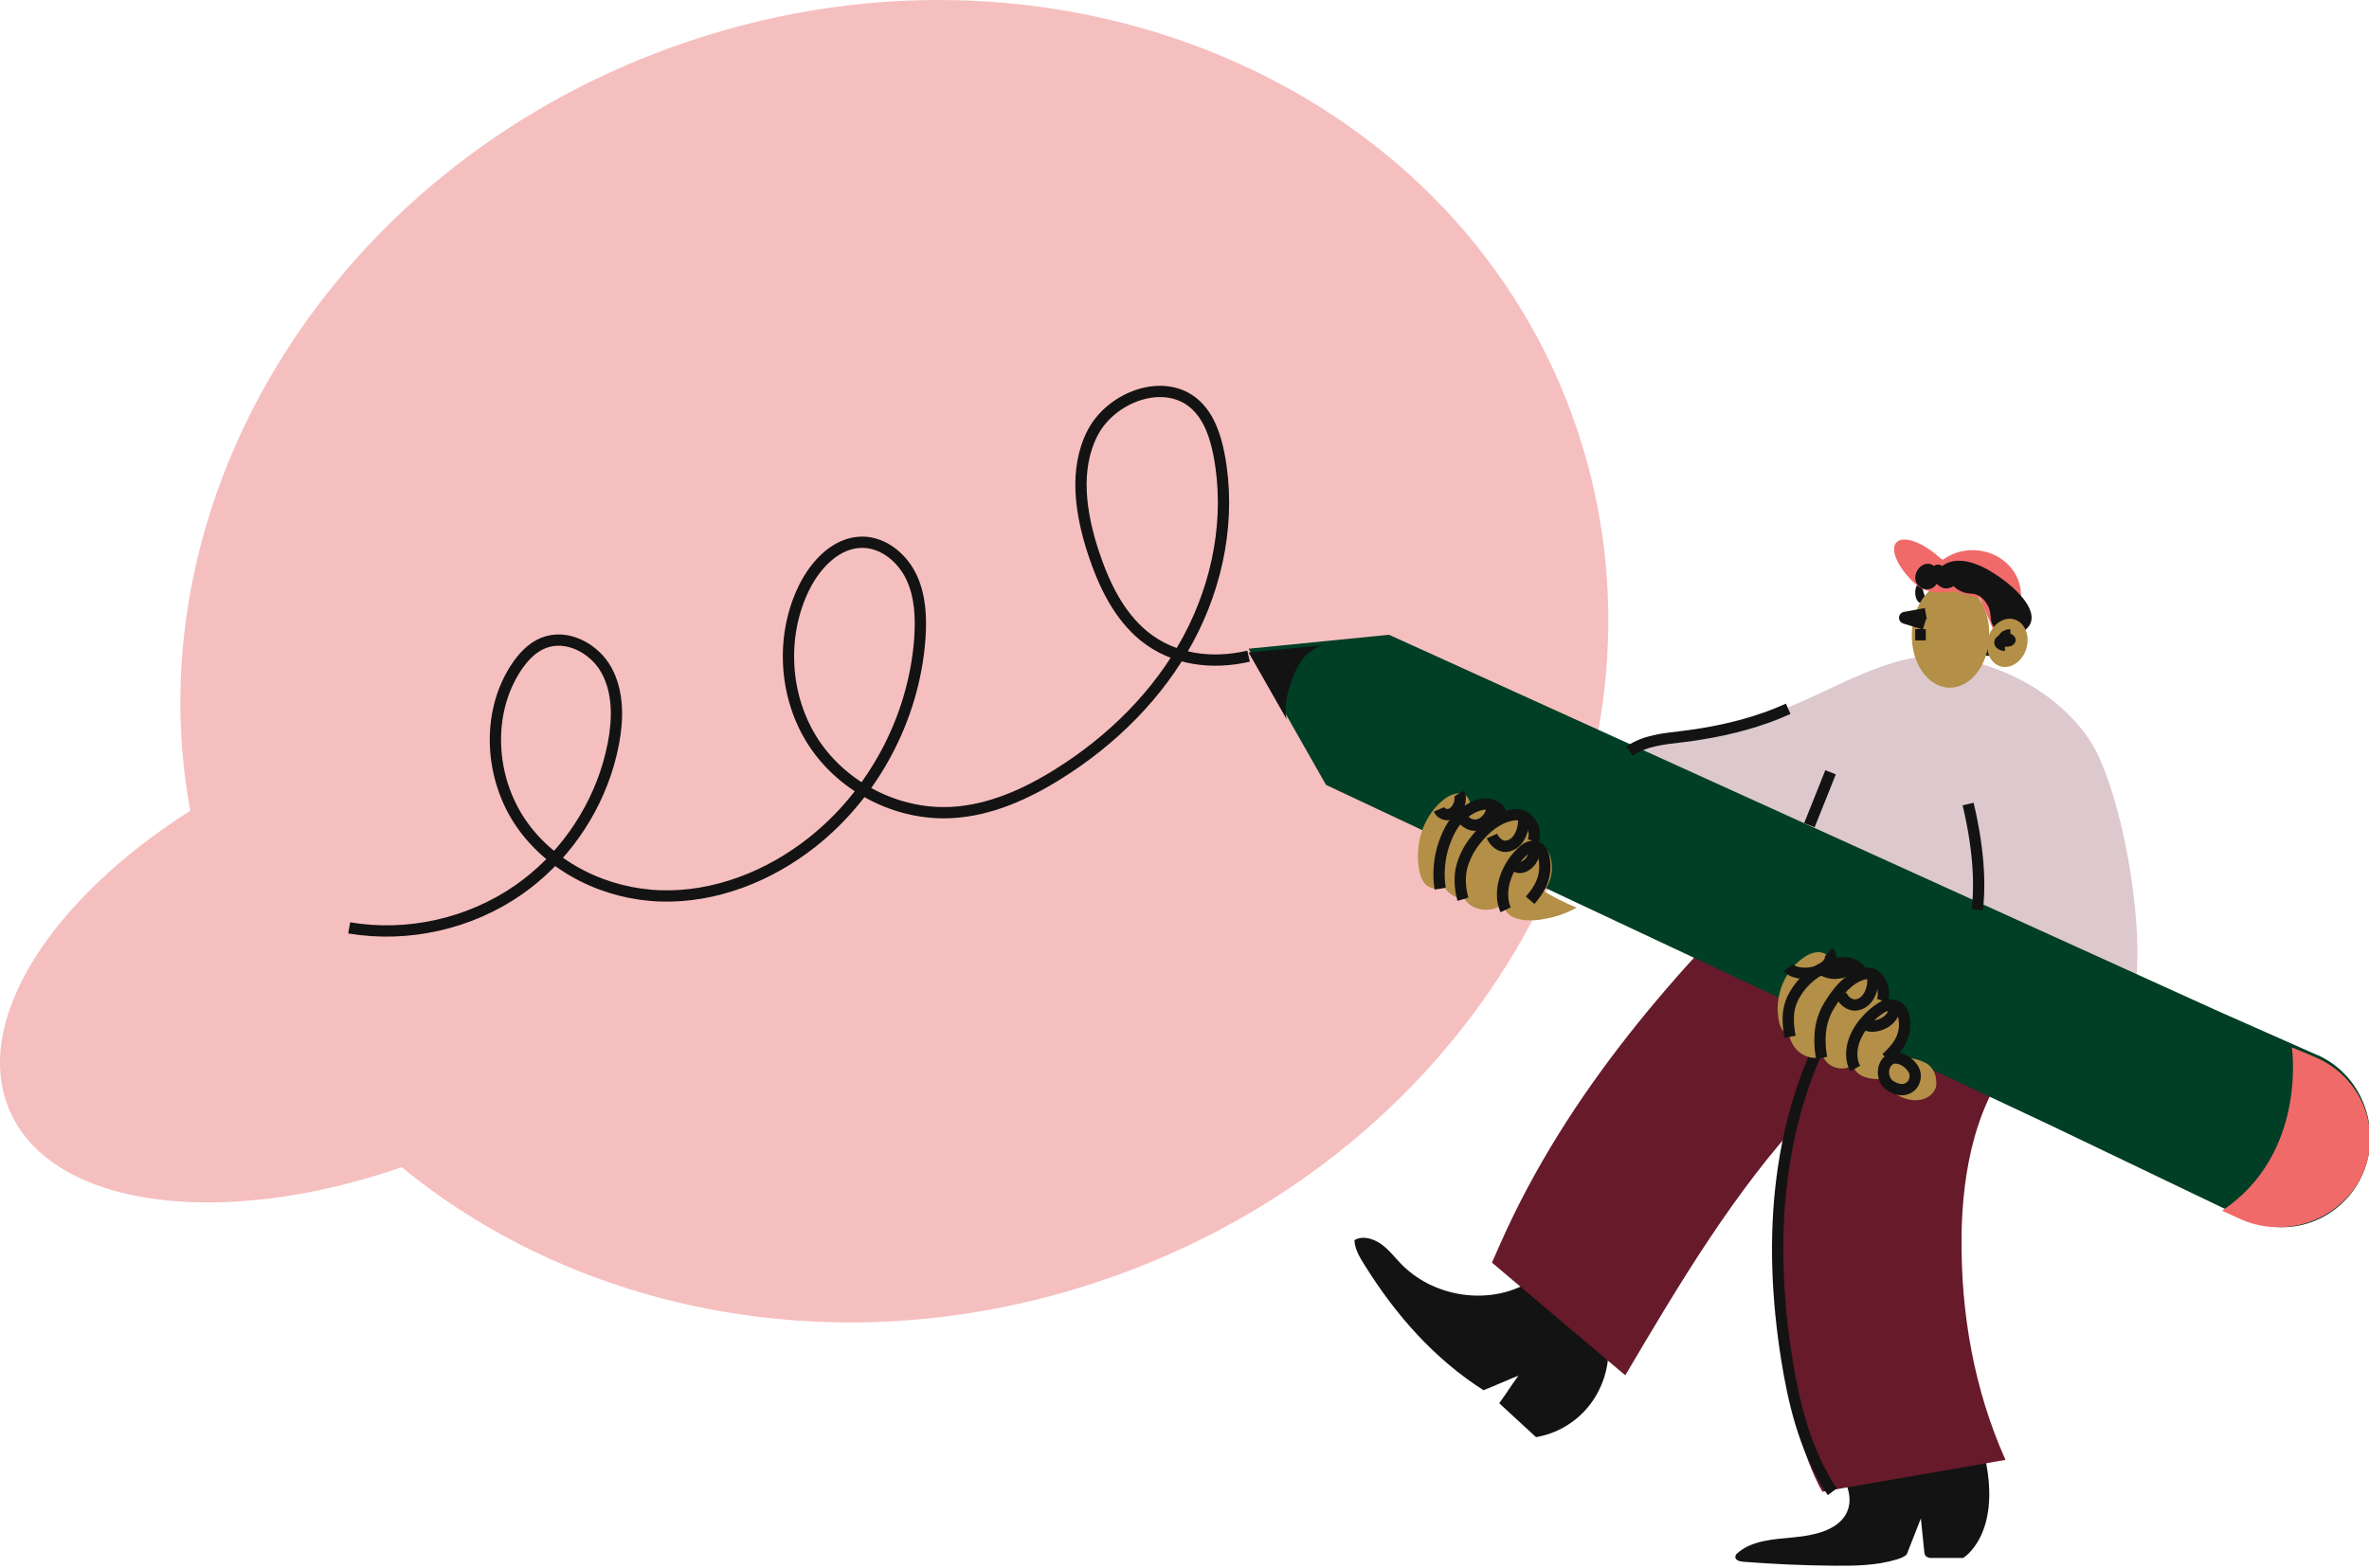 

  <svg
    width="210"
    viewBox="0 0 210 139"
    fill="none"
    xmlns="http://www.w3.org/2000/svg"
  >
    <g clipPath="url(#clip0_31504_89132)">
      <path
        d="M170.711 53.181C170.577 53.417 170.314 53.538 170.126 53.417C169.937 53.295 169.803 53.002 169.778 52.677C169.753 52.352 169.828 52.019 169.972 51.792C170.046 51.678 170.141 51.589 170.245 51.589"
        fill="#131313"
      />
      <path
        d="M176.914 57.216C177.177 57.331 177.342 57.574 177.251 57.761C177.161 57.947 176.889 58.09 176.569 58.138C176.248 58.185 175.894 58.128 175.647 58.004C175.516 57.942 175.409 57.856 175.4 57.756"
        fill="#131313"
      />
      <path
        d="M176.015 129.441C171.616 129.575 167.217 129.815 162.834 130.176C163.79 131.399 164.384 133.054 163.565 134.362C162.722 135.712 160.763 136.136 159.022 136.299C157.224 136.469 155.233 136.575 153.973 137.741C153.884 137.819 153.828 137.932 153.828 138.045C153.828 138.349 154.238 138.441 154.559 138.469C157.216 138.674 159.889 138.795 162.562 138.816C164.448 138.837 166.366 138.802 168.148 138.257C168.469 138.158 168.799 138.038 169.023 137.819L170.276 134.623L170.589 137.685C170.613 137.939 170.854 138.13 171.142 138.13H174.024C174.024 138.13 177.388 136.136 176.007 129.441H176.015Z"
        fill="#131313"
      />
      <path
        d="M139.416 36.959C128.537 6.887 92.805 -7.799 59.595 4.167C29.449 15.027 11.744 44.11 16.865 71.883C4.352 79.819 -2.56 90.718 0.881 98.528C4.659 107.106 19.63 109.02 35.615 103.484C51.937 116.9 76.051 121.338 98.963 113.081C132.174 101.116 150.287 67.037 139.416 36.959Z"
        fill="#F6BFBF"
      />
      <path
        d="M30.953 82.266C36.147 83.144 41.656 81.901 45.983 78.885C49.79 76.225 52.635 72.219 53.935 67.747C54.109 67.145 54.258 66.528 54.377 65.91C54.794 63.725 54.826 61.358 53.754 59.41C52.682 57.463 50.231 56.181 48.174 57.004C47.126 57.423 46.322 58.31 45.707 59.26C43.075 63.329 43.437 68.974 46.172 72.972C48.907 76.969 53.738 79.281 58.562 79.431C63.385 79.582 68.153 77.698 71.952 74.705C77.453 70.375 81.016 63.654 81.536 56.656C81.67 54.795 81.591 52.855 80.795 51.169C79.999 49.483 78.352 48.106 76.492 48.074C74.19 48.042 72.322 49.998 71.298 52.064C69.162 56.37 69.485 61.801 72.11 65.823C74.742 69.844 79.581 72.299 84.357 72.037C87.738 71.855 90.938 70.422 93.807 68.625C98.559 65.657 102.689 61.587 105.345 56.64C108.001 51.692 109.12 45.849 108.064 40.331C107.741 38.661 107.174 36.943 105.905 35.819C103.186 33.42 98.496 35.178 96.841 38.408C95.186 41.646 95.793 45.572 96.936 49.032C97.858 51.811 99.174 54.581 101.444 56.418C104.029 58.5 107.442 58.935 110.681 58.175"
        stroke="#131313"
        strokeWidth="0.219"
        strokeLinecap="round"
        strokeLinejoin="round"
      />
      <path
        d="M136.321 127.565C135.184 126.5 134.03 125.477 132.901 124.412C133.498 123.587 133.998 122.795 134.595 121.969C133.563 122.382 132.546 122.844 131.506 123.257C127.191 120.509 123.755 116.63 121.02 112.248C120.577 111.538 120.101 110.803 120.061 109.953C120.786 109.533 121.698 109.797 122.392 110.275C123.085 110.754 123.609 111.447 124.198 112.058C126.916 114.847 131.369 115.672 134.869 114.038C134.966 113.997 135.071 113.948 135.176 113.956C135.305 113.972 135.393 114.071 135.482 114.171C137.571 116.457 139.967 118.445 142.572 120.063C142.491 121.837 141.798 123.579 140.644 124.899C139.491 126.228 137.886 127.127 136.168 127.416"
        fill="#131313"
      />
      <path
        d="M173.878 109.689C173.949 103.742 175.152 97.457 179.154 93.054L162.187 89.108C157.414 98.677 156.856 109.878 158.24 120.487C158.735 124.284 159.482 128.104 161.165 131.546C161.283 131.782 161.408 132.026 161.55 132.254L177.778 129.435C175.01 123.267 173.807 116.447 173.886 109.689H173.878Z"
        fill="#661A2A"
      />
      <path
        d="M163.745 95.079C165.159 93.688 166.573 92.289 167.987 90.899C169.878 89.037 171.815 87.137 173.916 85.769C174.541 85.358 174.659 84.37 174.12 84.066L159.519 76.048C159.261 75.904 158.917 75.98 158.644 76.238C148.628 85.86 138.98 96.842 133.074 110.088C132.887 110.514 132.527 111.32 132.254 111.943L144.074 121.937C148.878 113.782 153.792 105.551 160.05 98.833C161.253 97.541 162.503 96.31 163.745 95.086V95.079Z"
        fill="#661A2A"
      />
      <path
        d="M163.208 89.108C157.378 98.677 156.696 109.878 158.386 120.487C158.991 124.284 159.904 128.104 161.959 131.546C162.103 131.782 162.257 132.026 162.43 132.254"
        stroke="#131313"
        strokeWidth="0.219"
        strokeLinecap="round"
        strokeLinejoin="round"
      />
      <path
        d="M189.397 86.464C189.852 80.891 188.169 71.288 185.816 66.616C185.816 66.616 182.857 60.136 173.389 58.32C168.596 57.404 163.762 60.496 158.929 62.546C158.235 62.836 157.549 63.11 156.855 63.344C154.303 64.213 151.695 64.714 149.086 65.019C147.348 65.215 145.505 65.371 144.022 66.491C141.884 68.111 141.214 71.335 141.884 73.848C142.554 76.352 144.269 78.277 146.056 79.952C148.672 82.418 151.615 84.601 155.036 85.619C156.624 86.096 158.299 86.307 159.95 86.55C165.429 87.348 171.507 92.49 176.835 93.86C178.598 94.314 180.384 94.799 182.243 94.729C184.101 94.658 186.095 93.946 187.411 92.388C188.783 90.776 189.222 88.546 189.389 86.456L189.397 86.464Z"
        fill="#DCC8CD"
      />
      <path
        d="M205.418 93.542L196.444 89.567L123.127 56.278L110.682 57.516L117.546 69.591L181.664 99.719L199.261 108.155C203.184 109.895 207.776 108.019 209.473 104.005C211.17 99.982 209.341 95.273 205.426 93.534L205.418 93.542Z"
        fill="#003E25"
      />
      <path
        d="M114.062 63.782C113.769 62.629 114.153 61.238 114.574 60.124C114.808 59.5 115.102 58.892 115.516 58.378C115.93 57.864 116.623 57.351 117.247 57.216L110.682 57.849L114.062 63.782Z"
        fill="#131313"
      />
      <path
        d="M164.135 94.512C163.464 94.905 162.517 94.766 161.964 94.201C161.625 93.858 161.435 93.375 161.364 92.884C161.293 92.393 161.349 91.894 161.443 91.411C161.727 90.012 162.501 88.793 163.362 87.672C163.883 86.985 164.562 86.453 165.375 86.306C165.549 86.273 165.801 86.314 165.975 86.355C166.299 86.428 166.559 86.698 166.693 87.017C166.828 87.337 166.993 87.828 166.954 88.171C166.922 88.408 166.843 88.646 166.733 88.858C166.622 89.079 166.33 89.137 166.18 89.333C165.596 90.078 165.067 90.863 164.696 91.739C164.325 92.614 164.08 93.555 164.135 94.512Z"
        fill="#B38F47"
      />
      <path
        d="M162.837 85.392C161.871 85.572 161.141 86.251 160.437 86.913C159.734 87.575 159.22 88.399 158.886 89.276C158.642 89.912 158.48 90.591 158.525 91.269C158.57 91.948 158.823 92.627 159.31 93.117C159.797 93.607 160.546 93.89 161.24 93.77L161.727 93.744C161.962 93.572 161.601 93.263 161.646 92.988C161.844 91.948 162.106 90.909 162.602 89.972C162.891 89.413 163.26 88.898 163.63 88.382C163.847 88.073 164.072 87.764 164.316 87.48C164.559 87.197 165.064 86.879 165.082 86.518C165.109 86.122 164.586 85.65 164.207 85.495C163.829 85.34 163.224 85.323 162.818 85.401L162.837 85.392Z"
        fill="#B38F47"
      />
      <path
        d="M159.923 84.872C159.112 85.419 158.45 86.227 158.045 87.169C157.64 88.111 157.491 89.171 157.632 90.197C157.678 90.567 157.772 90.946 157.959 91.257C158.146 91.568 158.442 91.829 158.793 91.888L159.058 91.921C159.19 91.148 159.214 90.391 159.517 89.684C159.782 89.07 160.063 88.464 160.437 87.926C160.655 87.615 160.897 87.329 161.138 87.043C161.45 86.672 161.754 86.311 162.066 85.941C162.151 85.84 162.229 85.739 162.26 85.613C162.284 85.503 162.26 85.394 162.229 85.293C162.183 85.091 162.112 84.881 161.98 84.729C161.871 84.603 161.723 84.519 161.567 84.477C161.014 84.3 160.414 84.544 159.923 84.872Z"
        fill="#B38F47"
      />
      <path
        d="M167.571 93.276C168.234 93.914 168.959 94.459 169.774 94.828C169.27 95.143 168.766 95.32 168.199 95.443C167.28 95.65 166.313 95.796 165.408 95.527C165.097 95.435 164.787 95.281 164.559 95.02C164.22 94.628 164.123 94.044 164.151 93.499C164.165 93.253 164.199 93.007 164.261 92.776C164.331 92.515 164.441 92.277 164.552 92.039C164.952 91.209 165.394 90.349 166.065 89.765C166.306 89.557 166.852 89.181 167.156 89.119C167.46 89.058 167.888 89.25 168.103 89.496C168.234 89.642 168.31 89.895 168.344 90.103C168.704 92.139 167.612 93.191 167.564 93.284L167.571 93.276Z"
        fill="#B38F47"
      />
      <path
        d="M164.451 94.736C164.046 93.996 164.076 93.047 164.359 92.255C164.941 90.603 166.442 89.52 166.841 89.303C167.239 89.086 167.752 89.027 168.15 89.243C168.449 89.408 168.663 89.707 168.74 90.035C169.138 91.761 168.242 92.89 167.201 93.824"
        stroke="#131313"
        strokeWidth="0.219"
        strokeLinecap="round"
        strokeLinejoin="round"
      />
      <path
        d="M165.084 90.626C165.236 90.784 165.507 90.927 165.73 90.965C166.113 91.025 166.504 90.935 166.855 90.777C167.19 90.626 167.493 90.401 167.685 90.108C167.876 89.814 167.956 89.438 167.852 89.108"
        stroke="#131313"
        strokeWidth="0.219"
        strokeLinecap="round"
        strokeLinejoin="round"
      />
      <path
        d="M161.487 93.797C161.283 92.87 161.267 91.546 161.519 90.635C161.77 89.725 162.069 89.226 162.596 88.461C163.28 87.482 164.169 86.588 165.277 86.339C165.49 86.287 165.718 86.27 165.922 86.339C166.087 86.391 166.237 86.494 166.37 86.623C166.897 87.13 167.102 87.997 166.858 88.719"
        stroke="#131313"
        strokeWidth="0.219"
        strokeLinecap="round"
        strokeLinejoin="round"
      />
      <path
        d="M163.207 88.2C163.465 88.808 164.022 89.129 164.468 89.106C164.795 89.084 165.116 88.946 165.395 88.659C165.673 88.372 165.889 87.935 165.987 87.419C166.049 87.097 166.022 86.592 165.938 86.294"
        stroke="#131313"
        strokeWidth="0.219"
        strokeLinecap="round"
        strokeLinejoin="round"
      />
      <path
        d="M158.682 91.921C158.468 90.783 158.396 89.627 158.887 88.574C159.387 87.52 160.226 86.611 161.262 86.008C161.762 85.71 162.325 85.489 162.905 85.396C163.342 85.328 163.816 85.336 164.226 85.498C164.637 85.659 164.994 85.999 165.083 86.415"
        stroke="#131313"
        strokeWidth="0.219"
        strokeLinecap="round"
        strokeLinejoin="round"
      />
      <path
        d="M161.332 85.825C161.62 86.087 162.048 86.258 162.501 86.289C162.954 86.319 163.424 86.209 163.769 85.99C164.017 85.831 164.214 85.587 164.124 85.356"
        stroke="#131313"
        strokeWidth="0.219"
        strokeLinecap="round"
        strokeLinejoin="round"
      />
      <path
        d="M158.518 85.796C158.625 85.941 158.862 86.077 159.064 86.141C159.599 86.322 160.217 86.341 160.776 86.204C161.334 86.068 161.81 85.76 162.095 85.379C162.297 85.116 162.356 84.644 162.095 84.418"
        stroke="#131313"
        strokeWidth="0.219"
        strokeLinecap="round"
        strokeLinejoin="round"
      />
      <path
        d="M170.665 94.22C171.189 94.475 171.567 95.052 171.63 95.718C171.656 95.996 171.675 96.303 171.548 96.55C170.684 98.317 167.636 97.561 167.024 95.681C166.847 95.142 167.043 94.535 167.466 94.25C167.996 93.891 168.627 93.756 169.239 93.808C169.731 93.853 170.204 93.996 170.659 94.213L170.665 94.22Z"
        fill="#B38F47"
      />
      <path
        d="M167.699 93.839C167.786 93.81 167.88 93.79 167.974 93.8C168.508 93.8 169.018 94.061 169.41 94.517C169.559 94.691 169.693 94.894 169.748 95.146C169.826 95.514 169.716 95.921 169.504 96.183C169.292 96.444 168.979 96.59 168.672 96.609C168.366 96.628 168.06 96.531 167.778 96.386C167.597 96.299 167.425 96.183 167.283 96.018C167.001 95.689 166.891 95.156 167.001 94.701C167.103 94.294 167.378 93.974 167.699 93.848V93.839Z"
        stroke="#131313"
        strokeWidth="0.219"
        strokeLinecap="round"
        strokeLinejoin="round"
      />
      <path
        d="M132.806 80.424C132.013 80.832 130.892 80.71 130.229 80.162C129.818 79.819 129.585 79.345 129.491 78.855C129.398 78.364 129.445 77.866 129.557 77.384C129.856 75.978 130.631 74.654 131.742 73.6C132.405 72.971 133.124 72.276 134.198 72.252C134.403 72.252 134.609 72.203 134.814 72.235C135.197 72.309 135.515 72.57 135.683 72.889C135.851 73.208 136.047 73.706 136 74.049C135.972 74.295 135.841 74.54 135.72 74.76C135.599 74.981 135.3 75.022 135.122 75.21C134.45 75.962 133.843 76.763 133.413 77.645C132.984 78.528 132.722 79.476 132.816 80.432L132.806 80.424Z"
        fill="#B38F47"
      />
      <path
        d="M131.327 71.314C130.454 71.519 129.859 71.954 129.233 72.638C128.606 73.33 128.154 74.184 127.868 75.099C127.654 75.757 127.527 76.457 127.574 77.149C127.622 77.841 127.868 78.533 128.328 79.029C128.78 79.524 129.661 79.832 130.296 79.695L130.351 79.601C130.566 79.422 130.415 79.131 130.462 78.849C130.621 77.781 130.843 76.713 131.272 75.731C131.526 75.15 131.851 74.612 132.176 74.082C132.367 73.766 132.565 73.441 132.779 73.142C132.993 72.852 133.176 72.792 133.192 72.416C133.208 72.014 132.922 71.647 132.573 71.501C132.224 71.356 131.7 71.228 131.335 71.314H131.327Z"
        fill="#B38F47"
      />
      <path
        d="M127.993 70.881C127.176 71.51 126.518 72.429 126.121 73.48C125.724 74.54 125.597 75.732 125.756 76.867C125.811 77.279 125.907 77.692 126.105 78.049C126.303 78.405 126.613 78.677 126.962 78.734L127.224 78.79C127.343 77.927 127.366 77.064 127.66 76.257C127.914 75.572 128.191 74.887 128.564 74.277C128.779 73.921 129.017 73.602 129.262 73.274C129.572 72.861 129.881 72.439 130.183 72.026C130.262 71.913 130.349 71.801 130.373 71.651C130.389 71.529 130.373 71.407 130.341 71.294C130.286 71.069 130.214 70.844 130.08 70.675C129.969 70.534 129.81 70.45 129.651 70.403C129.08 70.225 128.477 70.506 127.985 70.881H127.993Z"
        fill="#B38F47"
      />
      <path
        d="M136.854 79.008C137.481 79.427 138.87 80.118 139.759 80.467C139.221 80.801 138.221 81.189 137.608 81.329C136.615 81.561 135.577 81.732 134.591 81.476C134.248 81.391 133.912 81.243 133.665 80.979C133.292 80.591 133.18 80.001 133.195 79.45C133.202 79.202 133.232 78.954 133.299 78.721C133.374 78.457 133.486 78.209 133.605 77.968C134.024 77.114 134.561 76.315 135.278 75.709C135.54 75.492 135.794 75.135 136.122 75.058C136.451 74.98 136.906 75.143 137.145 75.383C137.287 75.531 137.369 75.725 137.429 75.927C137.683 76.858 137.623 77.836 137.033 78.767C136.981 78.853 136.906 78.907 136.862 79L136.854 79.008Z"
        fill="#B38F47"
      />
      <path
        d="M133.467 80.666C133.118 79.925 133.131 78.965 133.347 78.156C133.804 76.469 134.934 75.479 135.264 75.252C135.594 75.025 136.019 74.95 136.349 75.169C136.603 75.328 136.78 75.63 136.85 75.955C137.212 77.694 136.482 78.851 135.638 79.819"
        stroke="#131313"
        strokeWidth="0.219"
        strokeLinecap="round"
        strokeLinejoin="round"
      />
      <path
        d="M134.131 76.567C134.237 76.722 134.435 76.87 134.584 76.9C134.839 76.952 135.1 76.856 135.33 76.693C135.548 76.538 135.75 76.316 135.873 76.021C135.996 75.725 136.049 75.363 135.969 75.038"
        stroke="#131313"
        strokeWidth="0.219"
        strokeLinecap="round"
        strokeLinejoin="round"
      />
      <path
        d="M129.683 79.728C129.413 78.815 129.339 77.632 129.618 76.728C129.896 75.824 130.249 75.173 130.861 74.413C131.641 73.433 132.681 72.537 133.98 72.275C134.231 72.225 134.491 72.199 134.741 72.258C134.936 72.309 135.122 72.402 135.28 72.529C135.911 73.01 136.171 73.864 135.902 74.582"
        stroke="#131313"
        strokeWidth="0.219"
        strokeLinecap="round"
        strokeLinejoin="round"
      />
      <path
        d="M132.254 74.121C132.521 74.737 133.075 75.081 133.524 75.034C133.854 74.998 134.177 74.844 134.451 74.536C134.725 74.228 134.942 73.765 135.026 73.244C135.082 72.912 135.089 72.532 134.998 72.224"
        stroke="#131313"
        strokeWidth="0.219"
        strokeLinecap="round"
        strokeLinejoin="round"
      />
      <path
        d="M127.661 78.79C127.455 77.507 127.582 76.023 128.008 74.817C128.435 73.611 128.894 72.769 129.802 72.07C130.245 71.725 130.727 71.467 131.24 71.343C131.628 71.257 132.039 71.257 132.41 71.429C132.781 71.601 133.097 71.974 133.192 72.444"
        stroke="#131313"
        strokeWidth="0.219"
        strokeLinecap="round"
        strokeLinejoin="round"
      />
      <path
        d="M129.441 72.286C129.739 72.787 130.176 73.108 130.63 73.156C131.084 73.203 131.546 72.977 131.893 72.537C132.141 72.227 132.322 71.739 132.232 71.286"
        stroke="#131313"
        strokeWidth="0.219"
        strokeLinecap="round"
        strokeLinejoin="round"
      />
      <path
        d="M127.564 71.758C127.624 71.901 127.743 72.026 127.845 72.088C128.113 72.258 128.429 72.267 128.703 72.124C128.977 71.981 129.216 71.678 129.359 71.294C129.454 71.026 129.484 70.571 129.347 70.348"
        stroke="#131313"
        strokeWidth="0.219"
        strokeLinecap="round"
        strokeLinejoin="round"
      />
      <path
        d="M175.274 80.666C175.473 79.088 175.58 75.967 174.463 71.286"
        stroke="#131313"
        strokeWidth="0.219"
        strokeLinecap="round"
        strokeLinejoin="round"
      />
      <path
        d="M162.27 68.472L160.395 73.162"
        stroke="#131313"
        strokeWidth="0.219"
        strokeLinecap="round"
        strokeLinejoin="round"
      />
      <path
        d="M205.209 93.719L203.161 92.859C203.161 92.859 204.567 102.261 196.975 107.344L198.779 108.163C202.876 109.881 207.672 108.029 209.444 104.065C211.216 100.094 209.306 95.444 205.217 93.726L205.209 93.719Z"
        fill="#F06A6A"
      />
      <path
        d="M158.517 62.844C157.849 63.134 157.189 63.408 156.521 63.643C154.065 64.513 151.555 65.014 149.045 65.32C147.479 65.507 145.821 65.648 144.447 66.596"
        stroke="#131313"
        strokeWidth="0.219"
        strokeLinecap="round"
        strokeLinejoin="round"
      />
      <path
        d="M176.336 56.4C176.422 53.813 174.947 51.659 173.057 51.59C171.452 51.53 170.056 52.983 169.619 55C169.619 55 168.781 55.167 168.839 55.19L169.541 55.434C169.505 55.677 169.483 55.898 169.476 56.157C169.39 58.744 170.865 60.898 172.756 60.967C174.653 61.035 176.257 58.996 176.336 56.4Z"
        fill="#B38F47"
      />
      <path
        d="M169.773 56.278C169.843 56.278 170.029 56.278 170.216 56.278C170.402 56.278 170.594 56.278 170.711 56.278"
        stroke="#131313"
        strokeWidth="0.219"
        strokeLinecap="round"
        strokeLinejoin="round"
      />
      <path
        d="M170.712 54.403C170.093 54.51 169.475 54.624 168.857 54.746C168.829 54.746 168.829 54.796 168.857 54.803C169.434 54.983 170.018 55.161 170.595 55.34"
        stroke="#131313"
        strokeWidth="0.219"
        strokeLinecap="round"
        strokeLinejoin="round"
      />
      <path
        d="M170.711 51.781C171.296 49.65 173.627 48.355 175.919 48.899C178.212 49.442 179.604 51.609 179.019 53.74C178.712 54.877 177.904 55.771 176.881 56.279L175.511 53.025L170.711 51.788V51.781Z"
        fill="#F06A6A"
      />
      <path
        d="M168.063 48.143C168.599 47.446 170.283 47.979 171.823 49.333C173.362 50.687 175.858 50.802 175.33 51.5C174.802 52.197 171.44 53.215 169.893 51.861C168.346 50.507 167.527 48.841 168.063 48.143Z"
        fill="#F06A6A"
      />
      <path
        d="M172.14 50.165C171.938 50.011 171.604 50.024 171.418 50.191C171.239 49.991 170.898 49.937 170.618 50.024C170.339 50.111 170.129 50.312 169.989 50.533C169.795 50.841 169.71 51.215 169.826 51.55C169.943 51.885 170.269 52.179 170.672 52.239C171.076 52.3 171.526 52.099 171.651 51.764C171.891 51.918 172.031 52.079 172.318 52.146C172.605 52.213 172.955 52.132 173.172 51.958C173.444 52.273 173.964 52.534 174.414 52.601C174.631 52.634 174.856 52.634 175.066 52.681C175.687 52.828 176.067 53.364 176.3 53.879C176.533 54.408 176.355 55.064 176.719 55.539C177.713 56.844 179.716 56.235 180.034 55.151C180.515 53.544 177.822 51.51 176.945 50.961C176.657 50.78 173.925 48.819 172.14 50.205"
        fill="#131313"
      />
      <path
        d="M179.626 57.496C179.968 56.347 179.493 55.191 178.564 54.914C177.635 54.637 176.605 55.344 176.263 56.493C175.92 57.642 176.395 58.798 177.324 59.075C178.253 59.352 179.283 58.645 179.626 57.496Z"
        fill="#B38F47"
      />
      <path
        d="M178.215 56.278C177.971 56.285 177.767 56.388 177.672 56.501C177.624 56.559 177.597 56.624 177.617 56.686C177.638 56.747 177.719 56.809 177.835 56.83C177.95 56.85 178.107 56.83 178.161 56.771C178.175 56.761 178.181 56.747 178.175 56.737C178.175 56.713 178.134 56.689 178.093 56.675C177.977 56.641 177.835 56.648 177.706 56.672C177.468 56.717 177.284 56.833 177.278 56.96C177.271 57.086 177.481 57.213 177.733 57.216"
        stroke="#131313"
        strokeWidth="0.219"
        strokeLinecap="round"
        strokeLinejoin="round"
      />
    </g>
    <defs>
      <clipPath id="clip0_31504_89132">
        <rect
          width="210"
          height="139"
          fill="white"
        />
      </clipPath>
    </defs>
  </svg>
